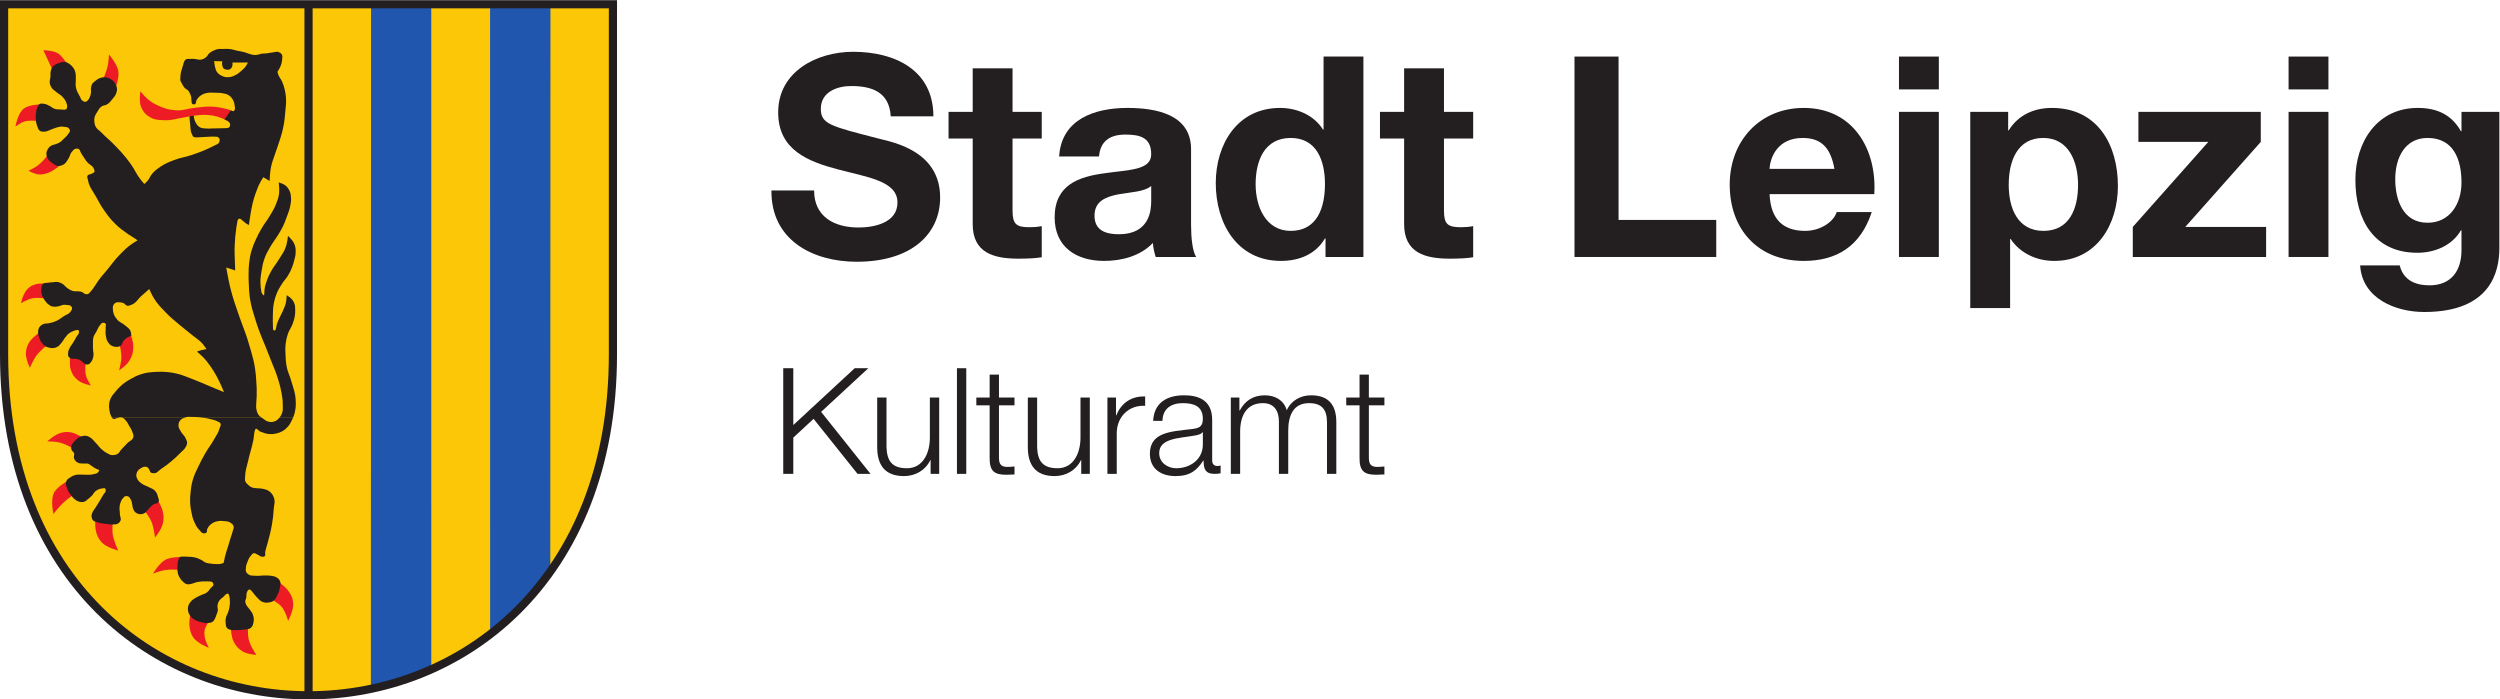 <?xml version="1.0" encoding="UTF-8" standalone="no"?>
<svg xmlns:dc="http://purl.org/dc/elements/1.1/" xmlns:cc="http://creativecommons.org/ns#" xmlns:rdf="http://www.w3.org/1999/02/22-rdf-syntax-ns#" xmlns:svg="http://www.w3.org/2000/svg" xmlns="http://www.w3.org/2000/svg" viewBox="0 0 765.76 214.227" height="214.227" width="765.76" xml:space="preserve" id="svg2" version="1.1">
  <defs id="defs6"></defs>
  <g transform="matrix(1.333,0,0,-1.333,0,214.227)" id="g10">
    <g transform="scale(0.1)" id="g12">
      <path id="path14" style="fill:#231f20;fill-opacity:1;fill-rule:nonzero;stroke:none" d="m 1799.77,760.988 h 23.11 V 630.426 l 141.1,130.562 h 31.28 L 1886.81,660.684 2000.36,518.219 h -29.91 l -100.99,126.484 -46.58,-43.183 v -83.301 h -23.11 v 242.769"></path>
      <path id="path16" style="fill:#231f20;fill-opacity:1;fill-rule:nonzero;stroke:none" d="m 2158.13,518.219 h -19.73 v 31.621 h -0.68 c -11.22,-23.461 -34.34,-36.711 -60.51,-36.711 -44.21,0 -61.55,25.84 -61.55,66.641 v 113.898 h 21.42 V 579.422 c 1.03,-31.621 12.92,-48.281 46.92,-48.281 36.72,0 52.7,34.687 52.7,70.379 v 92.148 h 21.43 V 518.219"></path>
      <path id="path18" style="fill:#231f20;fill-opacity:1;fill-rule:nonzero;stroke:none" d="m 2198.92,760.988 h 21.42 V 518.219 h -21.42 v 242.769"></path>
      <path id="path20" style="fill:#231f20;fill-opacity:1;fill-rule:nonzero;stroke:none" d="m 2295.48,693.668 h 35.7 v -18.023 h -35.7 V 557.32 c 0,-13.941 2.04,-22.09 17.33,-23.121 6.13,0 12.25,0.34 18.37,1.031 v -18.371 c -6.46,0 -12.59,-0.679 -19.04,-0.679 -28.57,0 -38.42,9.519 -38.09,39.449 v 120.016 h -30.59 v 18.023 h 30.59 v 52.699 h 21.43 v -52.699"></path>
      <path id="path22" style="fill:#231f20;fill-opacity:1;fill-rule:nonzero;stroke:none" d="m 2504.24,518.219 h -19.73 v 31.621 h -0.67 c -11.22,-23.461 -34.35,-36.711 -60.53,-36.711 -44.2,0 -61.53,25.84 -61.53,66.641 v 113.898 h 21.41 V 579.422 c 1.02,-31.621 12.92,-48.281 46.93,-48.281 36.72,0 52.69,34.687 52.69,70.379 v 92.148 h 21.43 V 518.219"></path>
      <path id="path24" style="fill:#231f20;fill-opacity:1;fill-rule:nonzero;stroke:none" d="m 2544.69,693.668 h 19.71 v -41.145 h 0.69 c 10.88,28.223 34.68,44.883 66.3,43.524 v -21.422 c -38.76,2.039 -65.28,-26.52 -65.28,-62.902 v -93.504 h -21.42 v 175.449"></path>
      <path id="path26" style="fill:#231f20;fill-opacity:1;fill-rule:nonzero;stroke:none" d="m 2763.98,614.102 h -0.67 c -2.72,-5.098 -12.25,-6.797 -18.03,-7.821 -36.37,-6.461 -81.6,-6.109 -81.6,-40.453 0,-21.418 19.04,-34.687 39.1,-34.687 32.65,0 61.55,20.75 61.2,55.089 z m -114.23,25.843 c 2.04,41.141 30.93,58.821 71.05,58.821 30.95,0 64.61,-9.524 64.61,-56.442 v -93.152 c 0,-8.172 4.07,-12.922 12.58,-12.922 2.37,0 5.1,0.672 6.8,1.352 V 519.59 c -4.76,-1.02 -8.16,-1.371 -13.94,-1.371 -21.77,0 -25.17,12.242 -25.17,30.601 h -0.67 c -14.96,-22.769 -30.26,-35.691 -63.93,-35.691 -32.29,0 -58.81,15.973 -58.81,51.332 0,49.305 47.94,51.004 94.18,56.441 17.67,2.043 27.53,4.422 27.53,23.801 0,28.902 -20.74,36.043 -45.89,36.043 -26.53,0 -46.24,-12.238 -46.93,-40.801 h -21.41"></path>
      <path id="path28" style="fill:#231f20;fill-opacity:1;fill-rule:nonzero;stroke:none" d="m 2828.24,693.668 h 19.72 V 664.09 h 1.02 c 11.23,21.078 29.58,34.676 57.47,34.676 23.11,0 43.85,-11.219 50.32,-34.34 10.53,23.121 32.63,34.34 55.76,34.34 38.42,0 58.13,-20.059 58.13,-61.543 V 518.219 h -21.41 v 117.988 c 0,28.895 -10.88,44.539 -41.49,44.539 -37.06,0 -47.59,-30.598 -47.59,-63.238 v -99.289 h -21.43 v 119.004 c 0.34,23.804 -9.51,43.523 -36.72,43.523 -37.06,0 -52.02,-27.879 -52.35,-64.601 v -97.926 h -21.43 v 175.449"></path>
      <path id="path30" style="fill:#231f20;fill-opacity:1;fill-rule:nonzero;stroke:none" d="m 3145.46,693.668 h 35.7 v -18.023 h -35.7 V 557.32 c 0,-13.941 2.04,-22.09 17.34,-23.121 6.13,0 12.24,0.34 18.36,1.031 v -18.371 c -6.46,0 -12.58,-0.679 -19.04,-0.679 -28.56,0 -38.42,9.519 -38.08,39.449 v 120.016 h -30.6 v 18.023 h 30.6 v 52.699 h 21.42 v -52.699"></path>
      <path id="path32" style="fill:#fbc707;fill-opacity:1;fill-rule:nonzero;stroke:none" d="M 15.52,1597.3 H 1414.53 V 792.793 c 0,-1044.531 -1399.011,-1044.531 -1399.011,0 V 1597.3"></path>
      <path id="path34" style="fill:#2056ae;fill-opacity:1;fill-rule:nonzero;stroke:none" d="m 990.957,1600.29 0.074,-1524.841 -1.047,-5.219 -136.425,-47.379 -1.293,5.938 0.316,1569.921 138.375,1.58"></path>
      <path id="path36" style="fill:#2056ae;fill-opacity:1;fill-rule:nonzero;stroke:none" d="m 1264.87,1599.13 -0.39,-1299.95 -0.59,-4.731 -136.79,-144.48 -0.83,5.609 -0.16,1441.972 138.76,1.58"></path>
      <path id="path38" style="fill:none;stroke:#231f20;stroke-width:18.794;stroke-linecap:butt;stroke-linejoin:miter;stroke-miterlimit:4;stroke-dasharray:none;stroke-opacity:1" d="M 9.398,1597.3 H 1408.41 V 792.793 c 0,-1044.531 -1399.012,-1044.531 -1399.012,0 z"></path>
      <path id="path40" style="fill:none;stroke:#231f20;stroke-width:18.794;stroke-linecap:butt;stroke-linejoin:miter;stroke-miterlimit:4;stroke-dasharray:none;stroke-opacity:1" d="M 708.949,1597.11 V 10.199"></path>
      <path id="path42" style="fill:#ed1c24;fill-opacity:1;fill-rule:nonzero;stroke:none" d="m 119.813,1448.08 c 0,0 7.906,8.28 14.429,11.06 6.766,2.88 18.684,2.67 18.684,2.67 0,0 -9.559,16.29 -19.321,22.47 -11.464,7.24 -33.972,7.35 -33.972,7.35 l 20.18,-43.55 v 0"></path>
      <path id="path44" style="fill:#ed1c24;fill-opacity:1;fill-rule:nonzero;stroke:none" d="m 250.453,1481.77 c 0,0 -0.863,-16.78 -3.195,-27.2 -2.449,-10.89 -9.266,-27.08 -9.266,-27.08 0,0 9.957,-2.35 15.235,-5.92 6.253,-4.23 12.625,-14.68 12.625,-14.68 0,0 7.949,21.14 6.367,34.87 -2.039,17.65 -21.766,40.01 -21.766,40.01 v 0"></path>
      <path id="path46" style="fill:#ed1c24;fill-opacity:1;fill-rule:nonzero;stroke:none" d="m 92.082,1367.05 c 0,0 -25.414,-0.29 -37.359,-9.39 -14.133,-10.76 -19.203,-41.29 -19.203,-41.29 0,0 11.73,8.78 20.48,11.52 10.293,3.23 27.598,1.6 27.598,1.6 0,0 0.695,13.51 2.824,21.81 1.625,6.32 5.66,15.75 5.66,15.75 v 0"></path>
      <path id="path48" style="fill:#ed1c24;fill-opacity:1;fill-rule:nonzero;stroke:none" d="m 109.313,1250.07 c 0,0 6.07,-9.72 11.71,-14.12 5.895,-4.59 17.36,-8.08 17.36,-8.08 0,0 -15.184,-13.5 -27.082,-17.68 -8.563,-3.01 -13.914,-4.64 -22.961,-3.84 -9.406,0.83 -22.727,8.32 -22.727,8.32 0,0 14.387,6.94 22.406,13.12 9.516,7.35 21.294,22.28 21.294,22.28 v 0"></path>
      <path id="path50" style="fill:#ed1c24;fill-opacity:1;fill-rule:nonzero;stroke:none" d="m 521.582,1330.16 c 0,0 -12.262,5.93 -20.574,8.39 -10.192,3.02 -16.278,3.88 -26.891,4.49 -13.086,0.75 -20.531,-0.75 -33.515,-2.57 -8.93,-1.23 -13.84,-2.7 -22.731,-4.16 -16.156,-2.64 -25.273,-6.36 -41.621,-5.4 -11.672,0.68 -19.125,0.22 -29.437,5.73 -10.961,5.86 -16.692,11.81 -22,23.04 -6.301,13.31 -2.247,37.69 -2.247,37.69 0,0 9.368,-11.71 16.649,-17.84 8.945,-7.52 14.871,-10.87 25.527,-15.69 14.778,-6.69 24.125,-9.3 40.324,-10.23 16.477,-0.97 25.504,4.13 41.926,5.75 16.899,1.67 26.52,3.73 43.453,2.57 13.078,-0.91 31.657,-5.02 39.086,-8.02 0.348,-0.14 0.242,-0.07 0.883,-0.24 2.035,-0.56 -8.832,-23.51 -8.832,-23.51 v 0"></path>
      <path id="path52" style="fill:#ed1c24;fill-opacity:1;fill-rule:nonzero;stroke:none" d="m 103.398,955.723 c 0,0 -12.421,0.586 -19.96,-1.426 -5.953,-1.59 -9.422,-2.774 -14.457,-6.297 -7.012,-4.883 -9.734,-9.492 -13.852,-16.984 -4.078,-7.411 -6.914,-20.547 -6.914,-20.547 0,0 14.137,8.437 24.215,10.801 11.492,2.695 30.281,0.449 30.281,0.449 0,0 -5.551,11.621 -4.816,19.367 0.59,6.062 5.503,14.637 5.503,14.637 v 0"></path>
      <path id="path54" style="fill:#ed1c24;fill-opacity:1;fill-rule:nonzero;stroke:none" d="m 90.391,842.891 c 0,0 1.707,-11.727 5.566,-17.957 3.316,-5.364 11.246,-11.582 11.246,-11.582 0,0 -15.539,-12.676 -23.137,-22.805 -7.606,-10.145 -15.41,-28.621 -15.41,-28.621 0,0 -10.184,20.742 -9.129,34.687 0.652,8.535 2.133,13.457 5.977,21.075 6.231,12.332 24.887,25.203 24.887,25.203 v 0"></path>
      <path id="path56" style="fill:#ed1c24;fill-opacity:1;fill-rule:nonzero;stroke:none" d="m 161.23,786.34 c 0,0 13.668,1.219 21.227,-2.246 6.629,-3.047 14.152,-12.227 14.152,-12.227 0,0 -1.804,-16.113 0.469,-25.976 2.371,-10.325 11.629,-24.543 11.629,-24.543 0,0 -19.969,4.054 -29.562,11.945 -9.204,7.617 -13.5,14.07 -16.977,25.477 -3.141,10.293 -0.938,27.57 -0.938,27.57 v 0"></path>
      <path id="path58" style="fill:#ed1c24;fill-opacity:1;fill-rule:nonzero;stroke:none" d="m 275.492,812.668 c 0,0 3.539,11.406 8.574,16.766 5,5.351 16.094,9.64 16.094,9.64 0,0 6.168,-16.621 6.156,-27.668 -0.011,-14.09 -2.367,-22.89 -10.066,-34.707 -6.559,-10.027 -22.645,-20.75 -22.645,-20.75 0,0 5.321,18.809 5.344,31.133 0.028,10.066 -3.457,25.586 -3.457,25.586 v 0"></path>
      <path id="path60" style="fill:#ed1c24;fill-opacity:1;fill-rule:nonzero;stroke:none" d="m 164.77,578.578 c 0,0 3.742,8.031 7.398,12.223 5.211,5.988 16.723,11.578 16.723,11.578 0,0 -15.332,9.633 -26.411,11.305 -8.378,1.257 -13.453,0.984 -21.703,-0.95 -14.328,-3.32 -32.066,-19.812 -32.066,-19.812 0,0 17.934,-0.031 28.922,-2.832 11.144,-2.809 27.137,-11.512 27.137,-11.512 v 0"></path>
      <path id="path62" style="fill:#ed1c24;fill-opacity:1;fill-rule:nonzero;stroke:none" d="m 152.871,500.449 c 0,0 1.863,-11.398 4.895,-18.019 2.672,-5.852 8.937,-13.828 8.937,-13.828 0,0 -13.699,-9.692 -21.523,-16.981 -9.676,-9.031 -22.328,-25.59 -22.328,-25.59 0,0 -7.672,32.539 1.574,49.481 7.066,12.957 28.445,24.937 28.445,24.937 v 0"></path>
      <path id="path64" style="fill:#ed1c24;fill-opacity:1;fill-rule:nonzero;stroke:none" d="m 218.809,410.398 c 0,0 12.246,-3.449 20.25,-4.82 7.636,-1.316 19.769,-2.187 19.769,-2.187 0,0 -1.012,-13.879 0,-22.661 1.817,-15.789 12.887,-38.679 12.887,-38.679 0,0 -27.922,6.847 -38.996,19.828 -7.336,8.59 -10.016,15.09 -12.574,26.101 -1.997,8.532 -1.336,22.418 -1.336,22.418 v 0"></path>
      <path id="path66" style="fill:#ed1c24;fill-opacity:1;fill-rule:nonzero;stroke:none" d="m 333.359,432.012 c 0,0 7.52,8.808 13.317,13.308 6.16,4.782 17.301,10.059 17.301,10.059 0,0 8.332,-14.41 10.378,-24.641 2.075,-10.468 2.11,-16.957 -0.316,-27.347 -3.199,-13.762 -17.934,-31.469 -17.934,-31.469 0,0 -2.554,24.656 -9.125,38.699 -4.171,8.969 -13.621,21.391 -13.621,21.391 v 0"></path>
      <path id="path68" style="fill:#ed1c24;fill-opacity:1;fill-rule:nonzero;stroke:none" d="m 409.785,297.859 c 0,0 0.785,7.75 1.68,12.641 1.195,6.559 4.14,16.602 4.14,16.602 0,0 -22.386,0.308 -34.648,-5.801 -15.176,-7.571 -29.254,-32.18 -29.254,-32.18 0,0 16.758,6.438 27.992,8.18 11.598,1.781 30.09,0.558 30.09,0.558 v 0"></path>
      <path id="path70" style="fill:#ed1c24;fill-opacity:1;fill-rule:nonzero;stroke:none" d="m 437.262,196.262 c 0,0 9.426,-9.203 16.82,-12.903 8.887,-4.449 24.789,-6 24.789,-6 0,0 -7.504,-11.05 -8.808,-19.179 -0.875,-5.45 -0.43,-8.68 0.324,-14.16 1.422,-10.481 9.426,-25.461 9.426,-25.461 0,0 -27.563,10.382 -36.586,25.152 -5.293,8.668 -6.586,14.758 -7.872,24.848 -1.335,10.742 1.907,27.703 1.907,27.703 v 0"></path>
      <path id="path72" style="fill:#ed1c24;fill-opacity:1;fill-rule:nonzero;stroke:none" d="m 530.449,162.051 c 0,0 12.676,-2.051 20.762,-1.36 7.363,0.629 18.492,4.161 18.492,4.161 0,0 -0.601,-16.383 1.637,-26.493 3.387,-15.328 17.707,-36.16 17.707,-36.16 0,0 -20.473,1.371 -31.238,7.86 -10.18,6.14 -15.231,11.8 -20.758,22.32 -5.504,10.5 -6.602,29.672 -6.602,29.672 v 0"></path>
      <path id="path74" style="fill:#ed1c24;fill-opacity:1;fill-rule:nonzero;stroke:none" d="m 629.313,226.531 c 0,0 6.773,13.75 9.476,23.117 2.031,7.024 3.727,18.411 3.727,18.411 0,0 11.683,-8.149 17.297,-15.098 8.347,-10.352 12.339,-17.941 13.843,-31.141 1.891,-16.621 -11.644,-41.308 -11.644,-41.308 0,0 -6.211,23.758 -16.664,34.367 -5.41,5.519 -16.035,11.652 -16.035,11.652 v 0"></path>
      <path id="path76" style="fill:#231f20;fill-opacity:1;fill-rule:nonzero;stroke:none" d="m 256.641,648.449 c 0.922,-1.933 2.047,-3.476 4.394,-4.054 2.828,-0.692 4.434,1.054 7.285,1.66 4.106,0.871 6.453,2.726 10.594,1.992 5.449,-0.957 7.645,-4.453 11.274,-8.613 3.003,-3.465 3.828,-6.063 6.113,-10.028 3.195,-5.547 5.613,-8.429 7.722,-14.472 1.438,-4.141 2.981,-6.582 2.563,-10.946 -0.762,-8.316 -8.758,-9.668 -14.469,-15.75 -5.09,-5.437 -8.094,-8.386 -13.176,-13.828 -4.054,-4.332 -4.886,-8.75 -10.296,-11.191 -2.43,-1.09 -3.993,-1.289 -6.629,-1.649 -1.661,-0.25 -2.621,-0.41 -4.305,-0.351 -4.414,0.203 -6.641,2.031 -10.602,3.992 -5.168,2.559 -7.793,4.629 -12.254,8.289 -7.105,5.77 -9.433,10.789 -15.949,17.219 -4.879,4.82 -6.871,8.691 -12.922,11.941 -2.816,1.488 -4.468,2.449 -7.617,2.969 -3.191,0.543 -5.109,0.301 -8.293,-0.328 -2.679,-0.531 -4.168,-1.11 -6.644,-2.262 -4.524,-2.141 -6.621,-4.238 -10.25,-7.687 -2.516,-2.383 -4.063,-3.692 -5.961,-6.622 -1.922,-2.96 -3.266,-4.761 -3.641,-8.269 -0.34,-3.141 0,-5.109 1.324,-7.973 1.274,-2.738 3.657,-3.218 4.969,-5.957 2.184,-4.562 -1.543,-8.269 0.328,-12.953 1.864,-4.668 4.203,-7.187 8.614,-9.617 4.582,-2.5 8.062,-1.383 13.257,-1.981 4.641,-0.519 7.715,1.04 11.922,-0.992 1.852,-0.886 2.617,-1.847 4.321,-2.988 5.296,-3.57 8.109,-6 13.949,-8.609 2.269,-1.032 5.961,-2.321 5.961,-2.321 0,0 -1.075,-3.05 -2.317,-4.648 -2.972,-3.793 -6.66,-3.703 -11.301,-4.961 -5.578,-1.512 -9,-1.141 -14.769,-1.262 -4.52,-0.097 -7.066,0.371 -11.59,0.332 -6.023,-0.062 -9.613,0.641 -15.433,-0.972 -4.817,-1.329 -7.485,-2.579 -11.583,-5.457 -4.007,-2.832 -7.285,-4.243 -8.921,-8.872 -0.356,-1 -0.477,-1.609 -0.661,-2.66 -1.019,-5.679 0.848,-9.121 2.832,-14.519 2.356,-6.449 4.872,-9.653 9.004,-15.121 2.539,-3.352 3.852,-5.41 7.051,-8.129 3.445,-2.93 5.625,-4.621 9.934,-5.973 5.058,-1.578 8.609,-2.117 13.59,-0.328 3.738,1.359 5.164,3.5 8.277,5.98 3.809,3.02 5.988,4.731 9.281,8.27 3.012,3.238 3.653,6.02 6.961,8.949 2.024,1.789 3.277,2.711 5.664,3.981 3.707,1.929 6.125,2.621 10.278,2.968 2.835,0.25 5.414,1.821 7.289,-0.32 1.312,-1.488 1.074,-3 1,-4.969 -0.18,-4.031 -3.293,-5.371 -5.36,-8.82 -3.57,-5.988 -5.41,-9.469 -9.008,-15.437 -3.906,-6.473 -6.332,-9.973 -10.273,-16.403 -2.543,-4.129 -4.949,-6 -6.434,-10.609 -1.089,-3.371 -1.832,-5.5 -1.289,-9 0.496,-3.262 1.219,-5.309 3.5,-7.699 2.469,-2.602 4.946,-2.7 8.317,-3.961 5.453,-2.078 8.828,-2.328 14.578,-3.328 5.465,-0.942 8.586,-1.352 14.113,-1.743 3.758,-0.257 5.895,-0.609 9.652,-0.32 4.106,0.32 6.856,-0.109 10.364,2.063 3.031,1.878 4.629,3.636 5.965,6.968 1.933,4.821 -1.055,8.051 -1.329,13.239 -0.566,10.871 -2.593,17.73 1.329,27.871 1.644,4.269 2.515,6.941 5.625,10.281 2.019,2.16 3.093,4 5.972,4.629 1.883,0.422 3.114,0.25 4.953,-0.328 4.028,-1.242 5.254,-4.274 7.301,-7.942 2.008,-3.601 1.957,-6.148 2.914,-10.148 0.926,-3.852 0.477,-6.293 1.93,-9.973 1.539,-3.879 2.57,-6.359 5.797,-9 3.043,-2.488 5.414,-3.39 9.32,-3.859 4.41,-0.539 7.246,0.07 11.188,2.121 4.129,2.16 5.086,5.211 8.418,8.488 4.648,4.563 6.816,7.723 12.164,11.43 4.316,2.992 9.812,1.48 11.933,6.293 1.719,3.937 -0.265,6.777 -1.328,10.93 -1.473,5.66 -2.531,9.128 -6.308,13.589 -4.493,5.309 -9.153,5.911 -15.231,9.289 -6.086,3.36 -10.406,3.739 -15.941,7.942 -4.078,3.09 -6.797,4.797 -9.289,9.289 -2.329,4.199 -3.625,7.18 -3,11.961 0.418,3.148 1.25,4.918 3,7.578 2.425,3.68 4.785,5.129 8.628,7.289 1.961,1.102 3.083,1.883 5.293,2.32 3.477,0.692 6.082,0.7 8.981,-1.328 2.211,-1.543 2.578,-3.34 3.984,-5.633 1.293,-2.128 1.078,-4.027 2.985,-5.617 1.961,-1.679 3.738,-1.703 6.293,-1.992 8.097,-0.98 11.339,5.871 18.222,10.262 9.098,5.808 13.879,9.679 22.196,16.558 8.664,7.192 13.359,11.52 21.207,19.59 5.101,5.262 9.14,7.461 12.589,13.93 1.45,2.691 2.512,4.25 2.981,7.269 0.797,5.141 -1.254,8.161 -3.309,12.93 -2.812,6.559 -7.218,8.637 -10.601,14.918 -2.711,5.027 -5.488,7.801 -5.649,13.504 -0.14,4.688 0.524,7.746 3.211,11.594 3.078,4.383 6.555,5.527 11.575,7.39 0.785,0.286 1.523,0.52 2.23,0.715 H 256.641 v 0"></path>
      <path id="path78" style="fill:#231f20;fill-opacity:1;fill-rule:nonzero;stroke:none" d="m 456.695,648.449 c 1.293,-0.097 2.676,-0.246 4.203,-0.402 8.868,-0.957 13.891,-1.738 22.536,-3.984 6.515,-1.68 10.511,-2.118 16.433,-5.34 2.629,-1.418 4.813,-1.653 6.438,-4.18 2.64,-4.094 -0.746,-7.629 -2.004,-12.336 -2.485,-9.324 -6.34,-13.73 -10.938,-22.219 -7.625,-14.09 -13.937,-20.847 -21.863,-34.777 -6.504,-11.422 -10.039,-17.949 -15.605,-29.859 -5.575,-11.911 -9.332,-18.481 -12.926,-31.153 -3.184,-11.219 -4.02,-17.859 -5.164,-29.488 -0.836,-8.492 -1.34,-13.34 -0.965,-21.871 0.34,-7.809 1.004,-12.219 2.48,-19.91 1.953,-10.16 2.922,-16.129 7.289,-25.5 3.286,-7.059 5.106,-11.371 10.493,-16.969 3.984,-4.133 6.003,-8.973 11.75,-8.883 1.851,0.012 3.046,0.031 4.632,0.992 3.219,1.942 1.258,5.809 2.911,9.192 2.39,4.91 4.425,7.578 8.695,11.008 4.949,4.011 8.68,5.332 14.906,6.64 5.477,1.16 8.777,0.918 14.352,0.352 6.164,-0.641 10.324,-0.321 15.425,-3.864 3.219,-2.218 5.418,-3.726 6.758,-7.398 1.696,-4.648 -0.828,-7.719 -1.929,-12.531 -1.286,-5.66 -2.789,-8.641 -4.504,-14.16 -2.477,-7.989 -3.606,-12.579 -6.114,-20.59 -1.582,-5.02 -2.699,-7.809 -4.179,-12.86 -2.637,-9 -3.86,-13.828 -5.567,-23.429 -0.429,-2.45 -3.14,-2.071 -5.371,-2.93 -4.808,-1.84 -8.027,-1.012 -13.179,-0.961 -4.532,0.031 -7.098,0.332 -11.579,0.961 -4.445,0.641 -7.097,0.66 -11.289,2.281 -4.207,1.641 -5.906,3.938 -9.933,5.981 -6.285,3.207 -10.035,4.898 -16.934,6.308 -5.098,1.039 -8.101,0.891 -13.293,1.18 -4.637,0.25 -7.273,0.672 -11.902,0.32 -2.766,-0.199 -4.735,0.539 -7.074,-0.968 -2.704,-1.731 -2.743,-4.262 -3.899,-7.262 -2.285,-5.942 -1.609,-9.852 -1.898,-16.199 -0.121,-3.219 -0.364,-5.051 -0.043,-8.25 0.656,-6.539 1.937,-10.379 5.301,-16.02 2.476,-4.152 4.304,-6.332 7.953,-9.5 2.382,-2.07 3.675,-3.512 6.629,-4.633 4.586,-1.75 7.781,-0.668 12.586,0.332 3.48,0.719 5.191,2.051 8.625,2.981 5.316,1.461 8.457,1.828 13.949,2.32 4.117,0.359 6.465,0.348 10.597,0.328 3.368,-0.019 5.293,0.199 8.618,-0.328 2.23,-0.34 3.855,0.07 5.636,-1.332 1.731,-1.348 2.336,-2.789 2.649,-4.961 0.625,-4.406 -3.86,-5.797 -6.625,-9.289 -3.25,-4.078 -4.707,-6.891 -8.949,-9.937 -3.805,-2.723 -6.684,-3 -10.934,-4.961 -4.684,-2.172 -7.512,-3.02 -11.965,-5.629 -5.891,-3.461 -9.652,-5.293 -13.918,-10.614 -2.355,-2.937 -3.734,-4.726 -4.965,-8.277 -1.078,-3.09 -1.355,-5.019 -1.328,-8.269 0.027,-3.852 0.543,-6.114 1.988,-9.661 1.442,-3.562 2.758,-5.402 5.301,-8.281 3.867,-4.39 6.965,-6.14 12.27,-8.601 3.215,-1.547 5.191,-2.059 8.636,-2.989 6.997,-1.929 11.223,-3.492 18.407,-2.558 4.062,0.527 6.758,0.508 10.093,2.879 2.93,2.078 3.868,4.16 5.629,7.289 1.766,3.14 2.086,5.23 3.317,8.609 1.23,3.359 2.285,5.16 2.988,8.66 1.098,5.571 -1.57,9.02 -0.336,14.563 0.711,3.25 1.356,5.066 2.984,7.957 2.993,5.34 6.766,6.781 11.258,10.953 2.559,2.359 3.356,4.789 6.625,5.949 1.246,0.438 2.082,1.129 3.321,0.66 1.629,-0.59 1.339,-2.359 1.976,-3.98 1.723,-4.242 1.66,-7.012 1.992,-11.59 0.469,-6.32 0.161,-10 -0.984,-16.231 -0.863,-4.742 -1.746,-7.359 -3.32,-11.929 -1.543,-4.5 -3.575,-6.66 -4.633,-11.301 -1.094,-4.801 -1.242,-7.711 -0.66,-12.59 0.539,-4.68 0.105,-8.148 3.304,-11.601 2.696,-2.899 5.364,-3.321 9.2,-4.25 3.929,-0.95 6.312,-0.379 10.351,-0.387 8.024,-0.031 12.633,-0.09 20.524,1.359 5.804,1.051 10.152,0.09 14.605,3.93 4.191,3.66 4.887,7.488 6.004,12.918 1.309,6.5 0.754,10.641 -1.328,16.91 -2.02,6.082 -5.024,8.691 -8.66,13.949 -2.465,3.582 -4.746,5.032 -6.625,8.961 -1.227,2.571 -2.059,4.102 -2.313,6.949 -0.375,3.973 1.582,6.024 2.313,9.934 0.89,4.746 -0.418,7.906 1.652,12.27 1.156,2.418 1.52,4.539 3.984,5.628 4.008,1.758 6.52,-2.89 9.336,-6.242 3.536,-4.179 5.641,-7.488 9.911,-11.656 4.613,-4.473 6.882,-8.031 12.933,-10.262 5.348,-1.949 8.945,-1.91 14.57,-1 3.477,0.559 5.547,0.95 8.625,2.649 6.18,3.453 7.457,8.359 10.719,14.652 3.711,7.109 4.559,11.008 6.172,19.609 0.969,5.141 1.379,7.532 -0.332,11.801 -1.867,4.668 -4.574,6.778 -8.945,9.27 -3.621,2.07 -6.188,2.168 -10.278,2.988 -7.484,1.512 -19.57,0.883 -19.57,0.883 0,0 -11.734,-1.262 -19.195,-0.551 -5.512,0.539 -9.313,-0.371 -13.946,2.649 -2.836,1.839 -4.613,3.199 -5.968,6.3 -1.289,2.981 -0.778,5.032 -0.66,8.301 0.199,5.84 1.523,9.109 3.648,14.57 2.309,5.938 3.695,9.528 7.953,14.278 2.207,2.472 3.102,4.91 6.328,5.633 3.461,0.769 5.317,-1.641 8.61,-2.993 4.128,-1.66 5.836,-4.597 10.281,-4.949 2.324,-0.199 3.972,-0.59 5.953,0.649 3.445,2.152 0.875,6.281 1.668,10.281 1.535,7.738 3.309,11.89 5.301,19.551 4.402,16.937 7.386,26.437 10.265,43.718 2.227,13.352 3.203,20.961 3.981,34.469 0.601,10.594 4.195,17.332 0.328,27.192 -2.074,5.308 -3.785,8.39 -7.949,12.281 -5.59,5.187 -10.465,6.199 -17.899,7.937 -5.679,1.34 -9.129,0.461 -14.906,1.321 -4.043,0.613 -6.531,0.371 -10.273,2 -3.497,1.511 -5.215,3.019 -7.989,5.632 -3.082,2.918 -5.195,4.618 -6.621,8.61 -1.445,4.027 -0.429,6.668 -0.34,10.937 0.301,13.692 3.735,21.09 6.629,34.453 4.164,19.297 8.461,29.739 12.297,49.079 1.856,9.339 1.176,17.351 4.164,24.05 2.582,5.77 7.281,-3.156 12.071,-4.824 7.957,-2.785 12.46,-5.156 20.875,-5.644 5.953,-0.344 9.417,0.007 15.242,1.328 5.504,1.25 8.633,2.265 13.582,4.98 5.492,3.008 8.34,5.352 12.593,9.942 5.098,5.476 6.989,9.492 10.266,16.238 1.149,2.336 2.09,4.387 2.891,6.359 h -30.981 c -0.023,-0.019 -0.054,-0.039 -0.07,-0.078 -3.52,-4.465 -5.973,-7.187 -11.266,-9.269 -5.64,-2.235 -9.699,-2.235 -15.57,-0.664 -5.375,1.437 -7.66,4.16 -12.254,7.285 -1.629,1.105 -2.965,1.855 -4.23,2.734 l -142.821,-0.008 v 0"></path>
      <path id="path80" style="fill:#231f20;fill-opacity:1;fill-rule:nonzero;stroke:none" d="m 673.887,648.449 c 1.773,4.324 2.89,8.231 4.078,13.848 2.176,10.398 1.973,16.601 1.316,27.195 -1,16.633 -5.394,25.481 -9.812,41.535 -3.926,14.219 -8.781,21.582 -11.266,36.121 -1.547,9.016 -1.66,14.239 -2.043,23.379 -0.437,10.645 -1.023,16.75 0.32,27.317 1.11,8.64 2.157,13.523 4.915,21.785 3.257,9.766 7.875,14.152 11.265,23.848 2.508,7.199 3.949,11.347 4.969,18.906 0.668,4.992 0.855,7.871 0.664,12.922 -0.242,6.133 0.059,9.902 -2.32,15.554 -1.879,4.485 -3.618,6.809 -6.965,10.313 -3.434,3.613 -10.274,7.617 -10.274,7.617 0,0 -0.226,-9.16 -1.316,-14.902 -1.563,-8.203 -3.707,-12.559 -6.953,-20.242 -2.633,-6.231 -4.836,-9.426 -7.629,-15.579 -2.773,-6.113 -4.633,-9.48 -6.629,-15.898 -1.523,-4.949 -0.949,-7.324 -2.977,-12.93 -0.496,-1.367 -2,-1.679 -3.433,-1.472 -2.336,0.32 -2.453,2.547 -2.531,5.449 -0.371,13.848 -0.711,17.39 -0.325,28.504 0.379,11.261 0.114,17.765 2.313,28.82 1.758,8.867 3.195,13.856 6.625,22.234 3.789,9.258 6.875,14.102 12.258,22.54 4.832,7.55 8.972,10.859 13.586,18.546 4.586,7.629 6.84,12.2 9.937,20.539 2.028,5.446 2.891,8.622 4.313,14.252 1.644,6.51 3.054,10.19 3.308,16.9 0.348,8.78 0.188,14.33 -3.64,22.24 -1.387,2.87 -2.438,4.37 -4.309,6.95 -3.219,4.44 -9.609,10.28 -9.609,10.28 0,0 -1.528,-14.43 -4.305,-23.2 -4.273,-13.46 -9.945,-19.75 -17.227,-31.84 -6.312,-10.472 -11.445,-15.414 -17.242,-26.179 -4.621,-8.613 -7.144,-13.602 -10.261,-22.863 -2.555,-7.567 -4.192,-11.922 -4.977,-19.872 -0.273,-2.832 -0.074,-4.464 -0.324,-7.296 -0.184,-2.071 -0.664,-3.985 -0.664,-5.301 0,-1.34 -5.399,3.652 -5.965,7.285 -1.524,9.773 -2.188,13.301 -2.32,21.883 -0.176,10.875 0.949,17.023 2.734,27.765 1.738,10.493 2.719,16.508 6.215,26.558 3.968,11.43 7.586,17.38 13.586,27.87 5.824,10.21 10.379,15.19 16.566,25.19 3.715,6.01 5.945,9.34 9.277,15.57 6.407,12 9.067,19.3 13.594,32.14 2.906,8.29 5.004,12.9 6.617,21.53 1.332,7.17 2.219,11.34 1.661,18.6 -0.551,7.03 -0.977,11.34 -4.313,17.56 -2.523,4.69 -4.48,7.24 -8.613,10.6 -5.074,4.12 -15.242,6.96 -15.242,6.96 0,0 2.035,-16.06 0.656,-26.18 -1.25,-9.21 -3.278,-14.22 -6.621,-22.89 -4.575,-11.87 -8.754,-17.89 -15.242,-28.84 -6.231,-10.51 -11.028,-15.64 -17.235,-26.17 -6.062,-10.31 -9.336,-16.25 -14.242,-27.17 -4.25,-9.48 -6.664,-14.88 -9.609,-24.84 -3.176,-10.76 -4.321,-17.07 -5.672,-28.21 -1.16,-9.637 -1.16,-15.145 -1.328,-24.844 -0.141,-8.402 0,-13.152 0.339,-21.539 0.606,-15.305 0.817,-24.004 3.313,-39.102 2.918,-17.675 6.484,-27.277 11.641,-44.433 10.527,-35.11 20.515,-53.547 33.453,-87.832 7.8,-20.684 13.742,-31.828 19.875,-53.028 3.164,-10.898 5.054,-17.07 6.992,-28.254 1.808,-10.437 2.961,-16.414 2.887,-27.011 -0.043,-8.086 1.125,-13.145 -1.918,-20.653 -1.446,-3.554 -2.543,-5.519 -4.903,-8.527 l 30.981,-0.008 v 0"></path>
      <path id="path82" style="fill:#231f20;fill-opacity:1;fill-rule:nonzero;stroke:none" d="m 492.117,1466.65 18.574,-0.4 c 0,0 -0.339,-1.96 -0.402,-3.23 -0.144,-2.84 0.02,-4.53 0.809,-7.27 0.722,-2.5 0.918,-4.27 2.828,-6.06 1.742,-1.64 3.301,-1.96 5.648,-2.41 3.903,-0.78 6.91,-0.8 10.098,1.61 1.887,1.42 2.641,2.7 3.629,4.84 1.578,3.45 0.808,9.69 0.808,9.69 h 35.539 c 0,0 -2.64,-5.37 -4.859,-8.48 -3.281,-4.63 -5.824,-6.74 -10.082,-10.49 -4.812,-4.25 -7.598,-6.78 -13.328,-9.69 -5.328,-2.71 -8.586,-4.3 -14.543,-4.85 -7.68,-0.71 -12.66,0.21 -19.371,4.04 -3.117,1.78 -4.875,2.98 -7.27,5.65 -4.332,4.84 -4.886,9.05 -6.461,15.34 -1.117,4.47 -1.617,11.71 -1.617,11.71 z M 427.168,648.449 c 5.434,1.453 9.566,0.516 15.785,0.574 5.477,0.051 9.094,-0.125 13.742,-0.554 l 142.821,-0.02 c -1.125,0.781 -2.211,1.641 -3.403,2.91 -4.312,4.618 -5.433,8.536 -6.843,14.707 -1.379,5.985 -0.454,9.618 -0.325,15.762 0.11,5.84 0.688,9.129 0.883,14.961 0.453,13.816 -0.062,21.649 -1.004,35.449 -0.777,11.543 -1.187,18.075 -2.972,29.5 -2.532,16.145 -5.321,25.012 -9.653,40.782 -2.746,10.011 -4.457,15.625 -7.613,25.507 -6.145,19.231 -11.043,29.602 -17.57,48.711 -9.328,27.317 -15.403,42.559 -22.192,70.625 -4.222,17.403 -8.945,45.059 -8.945,45.059 0,0 5.824,-1.957 9.59,-3.16 4.258,-1.379 10.953,-3.469 10.953,-3.469 0,0 -0.473,11.113 -0.664,18.217 -0.461,16.42 -1.121,25.71 -0.332,42.12 0.613,12.7 1.304,19.86 2.984,32.48 0.836,6.31 1.035,8.44 2.477,16.13 0.386,2 0.457,8.64 4.472,9.71 3.606,0.95 5.293,-2.5 8.395,-4.57 3.285,-2.17 4.57,-4.18 7.844,-6.37 2.351,-1.58 6.297,-3.65 6.297,-3.65 0,0 2.289,16.95 4.195,27.72 1.465,8.31 2.203,13.02 4.164,21.22 2.301,9.52 3.789,14.88 7.082,24.11 4.285,11.98 6.828,18.83 13.25,29.82 1.672,2.85 4.48,7.17 4.48,7.17 l 14.579,-8.61 c 0,0 0.468,17.1 2.324,27.84 2.469,14.34 6.062,21.94 10.594,35.78 2.355,7.16 3.945,11.1 6.304,18.26 5.188,15.85 8.559,24.74 11.926,41.09 2.984,14.55 3.738,22.96 4.969,37.77 0.984,11.99 2.273,18.82 1.328,30.81 -0.547,6.92 -1.082,10.84 -2.652,17.61 -1.778,7.68 -3.165,11.97 -6.301,19.21 -2.918,6.74 -6.59,9.61 -8.949,16.57 -0.77,2.28 -1.649,5.96 -1.649,5.96 0,0 5.188,7.75 7.285,13.25 1.953,5.09 2.918,8.15 3.313,13.59 0.394,5.43 2.008,9.6 -1.321,13.92 -1.996,2.57 -3.871,3.6 -6.968,4.64 -4.289,1.42 -7.078,-0.23 -11.586,-0.67 -6.77,-0.65 -10.457,-1.99 -17.231,-2.65 -4.117,-0.4 -6.523,0.07 -10.605,-0.66 -3.297,-0.6 -4.977,-1.78 -8.281,-2.32 -3.829,-0.63 -6.09,-0.81 -9.942,-0.34 -2.375,0.3 -3.68,0.75 -6.004,1.33 -5.933,1.5 -8.98,3.38 -14.91,4.97 -6.234,1.68 -9.918,1.97 -16.234,3.31 -6.989,1.49 -10.778,3.25 -17.887,3.98 -6.305,0.65 -9.91,0.12 -16.246,0 -4.125,-0.07 -6.543,0.51 -10.59,-0.33 -2.812,-0.58 -4.316,-1.25 -6.969,-2.32 -3.48,-1.4 -5.48,-2.22 -8.601,-4.3 -1.918,-1.29 -3.008,-2.05 -4.649,-3.65 -2.304,-2.26 -2.675,-4.35 -4.972,-6.63 -2.489,-2.48 -4.086,-3.84 -7.286,-5.3 -4.078,-1.86 -6.855,-2.44 -11.3,-1.99 -1.844,0.18 -2.817,0.68 -4.641,1 -6.621,1.16 -10.531,1.22 -17.23,0.66 -2.868,-0.24 -4.805,0.45 -7.289,-1 -2.301,-1.33 -3.059,-2.95 -4.305,-5.3 -1.274,-2.38 -1.203,-4.04 -1.992,-6.62 -1.262,-4.15 -2.11,-6.44 -3.305,-10.6 -0.973,-3.35 -1.68,-5.2 -2.324,-8.62 -0.789,-4.21 -0.856,-6.65 -1,-10.93 -0.078,-2.46 -0.52,-3.9 0,-6.3 0.613,-2.82 1.961,-4.08 3.324,-6.63 2.035,-3.83 2.859,-6.25 5.625,-9.61 3.219,-3.89 6.977,-4.19 9.937,-8.28 1.391,-1.92 1.958,-3.16 2.985,-5.31 1.441,-2.99 2.258,-4.73 2.98,-7.98 0.762,-3.41 -0.074,-5.52 0.664,-8.94 0.664,-3.08 -0.121,-6.13 2.661,-7.63 1.703,-0.92 3.117,-0.93 4.957,-0.33 3.746,1.22 1.949,5.9 3.976,9.28 2.977,4.95 5.254,7.62 9.981,10.93 5.531,3.88 9.57,4.89 16.234,6 4.973,0.84 7.887,0.35 12.93,0.33 4.648,0 7.281,0.02 11.918,-0.33 4.199,-0.31 6.617,-0.4 10.722,-1.29 4.133,-0.88 6.61,-1.21 10.297,-3.21 5.227,-2.83 7.809,-5.55 10.942,-10.6 3.148,-5.08 3.972,-8.67 4.644,-14.62 0.418,-3.78 1.582,-6.36 -0.16,-9.74 -0.418,-0.83 -0.625,-1.38 -1.316,-1.99 -2.172,-1.94 -7.356,1.25 -7.356,1.25 0,0 -4.777,-7.05 -7.891,-11.52 -2.539,-3.67 -6.578,-9.38 -6.578,-9.38 0,0 12.567,-4.53 12.879,-11.16 0.094,-2.11 0,-3.46 -1.004,-5.3 -2.3,-4.29 -7.066,-3.36 -11.922,-3.65 -13.132,-0.79 -15.078,-0.28 -24.71,-0.47 -6.524,-0.13 -10.231,-0.92 -16.723,-0.32 -6.16,0.57 -10.266,-0.09 -15.563,3.11 -4.461,2.71 -6.343,5.43 -8.968,9.94 -2.063,3.53 -2.864,5.8 -3.762,9.78 -0.602,2.61 -0.883,6.79 -0.883,6.79 l -9.941,-1.66 c 0,0 0.672,-11.56 1.66,-18.89 1.183,-8.86 0.058,-14.65 4.305,-22.53 1.332,-2.46 1.308,-5.16 3.976,-5.96 6.027,-1.81 7.469,-0.67 12.254,-0.67 4.676,0.01 7.301,0.42 11.973,0.67 5.297,0.28 8.277,0.54 13.57,0.66 4.148,0.09 6.504,0.41 10.613,0 3,-0.3 5.168,0.42 7.614,-1.33 1.277,-0.9 1.933,-1.6 2.656,-2.97 1.375,-2.64 0.91,-4.8 0,-7.62 -1.735,-5.37 -6.586,-6.04 -11.598,-8.62 -19.836,-10.22 -31.594,-14.65 -52.637,-21.8 -15.183,-5.15 -24.578,-5.54 -39.504,-11.37 -12.707,-4.97 -20.203,-7.58 -31.484,-15.25 -7.808,-5.31 -12.301,-8.48 -18.555,-15.57 -5.546,-6.29 -6.281,-11.72 -11.964,-17.88 -2.414,-2.63 -6.625,-6.31 -6.625,-6.31 0,0 -4.969,5.68 -7.954,9.46 -10.777,13.55 -13.668,23.45 -23.867,37.44 -14.133,19.4 -23.57,29.32 -40.422,46.42 -9.488,9.64 -15.886,14.02 -25.175,23.86 -6.485,6.85 -12.993,9.25 -15.914,18.22 -0.79,2.45 -1.047,3.9 -1.356,6.45 -0.535,4.76 -0.574,7.64 0.664,12.26 1.215,4.47 2.914,6.66 5.344,10.61 3.664,5.94 5.344,10.21 11.262,13.91 3.961,2.47 7.211,1.69 11.269,3.98 5.848,3.29 8.192,6.71 12.434,11.92 4.695,5.77 8.105,9.07 9.941,16.28 0.863,3.4 1.36,5.45 0.996,8.94 -0.34,3.1 -1.047,4.79 -2.32,7.62 -2.731,6.02 -5.43,9.29 -10.941,12.93 -5.422,3.58 -9.403,4.96 -15.907,4.97 -4.468,0 -7.082,-0.62 -11.215,-2.34 -4.105,-1.71 -6.062,-3.48 -9.535,-6.27 -2.914,-2.36 -5,-3.44 -6.957,-6.63 -1.707,-2.79 -1.988,-4.75 -2.64,-7.95 -1.008,-4.82 0.433,-7.74 -0.344,-12.6 -0.676,-4.26 -1.078,-6.76 -2.981,-10.64 -1.511,-3.08 -2.347,-5.06 -4.968,-7.28 -1.5,-1.28 -2.368,-2.26 -4.305,-2.65 -2.805,-0.58 -4.57,0.74 -6.961,2.32 -3.832,2.51 -4.051,5.93 -6.293,9.93 -4.285,7.64 -7.172,12.01 -8.945,20.58 -1.625,7.85 0.043,12.54 -0.324,20.55 -0.278,5.56 0.484,8.88 -1.008,14.24 -1.504,5.46 -3.004,8.57 -6.625,12.93 -2.336,2.81 -3.938,4.22 -6.961,6.3 -3.422,2.34 -5.516,3.86 -9.606,4.63 -5.402,1.02 -8.664,-0.68 -13.914,-2.32 -4.035,-1.26 -6.469,-1.9 -9.941,-4.31 -3.153,-2.18 -5.004,-3.66 -6.957,-6.95 -1.664,-2.82 -1.949,-4.77 -2.653,-7.96 -1.14,-5.18 -0.121,-8.3 -0.668,-13.58 -0.445,-4.42 -1.976,-6.83 -1.644,-11.27 0.375,-5.17 1.516,-8.21 4.309,-12.59 2.941,-4.62 6.128,-6 10.257,-9.6 5.836,-5.09 10.547,-6.43 15.578,-12.3 3.782,-4.41 6.098,-7.09 7.954,-12.59 1.425,-4.21 2.949,-7.02 1.66,-11.27 -0.512,-1.66 -0.36,-3.4 -1.992,-3.97 -4.887,-1.75 -8.293,-0.56 -13.586,-0.34 -4.934,0.22 -7.868,-0.13 -12.586,1.33 -5.258,1.62 -7.282,4.64 -12.258,6.96 -4.637,2.15 -7.192,4.01 -12.258,4.63 -4.004,0.5 -6.898,1.47 -10.316,-0.66 -2.922,-1.82 -3.438,-4.2 -4.961,-7.29 -2.367,-4.78 -2.57,-7.97 -3.316,-13.25 -0.961,-6.66 -1.109,-10.58 -0.242,-17.25 0.625,-4.85 1.066,-7.67 2.895,-12.22 2.031,-5.07 2.48,-9.36 7.285,-11.94 3.34,-1.81 5.848,-1.48 9.648,-1.33 5.672,0.21 8.539,2.46 13.91,4.31 5.223,1.78 7.93,3.52 13.25,4.96 4.954,1.35 7.809,2.39 12.926,2.33 2.473,-0.04 3.867,-0.23 6.301,-0.67 3.301,-0.59 5.672,-0.2 8.281,-2.32 2.031,-1.65 3.196,-3.05 3.641,-5.63 0.66,-3.82 -2.199,-5.7 -4.313,-8.95 -2.972,-4.6 -5.672,-6.44 -9.597,-10.27 -3.606,-3.51 -5.317,-5.97 -9.61,-8.61 -3.695,-2.28 -6.203,-2.79 -10.273,-4.31 -3.442,-1.28 -5.781,-1.11 -8.945,-2.98 -3.883,-2.3 -5.789,-4.4 -8.071,-8.29 -2.062,-3.52 -3.058,-5.89 -3.195,-9.97 -0.117,-3.59 0.547,-5.69 1.91,-9 2.656,-6.49 6.484,-9.16 12.219,-13.2 4.715,-3.32 7.609,-6.04 13.379,-6.3 4.25,-0.19 6.773,0.76 10.594,2.65 6.898,3.42 8.765,8.43 12.925,14.91 3.332,5.21 2.973,9.51 6.957,14.25 3.2,3.79 5.043,7.14 9.942,7.95 1.656,0.28 2.66,0.35 4.301,0 5.441,-1.14 5.097,-7.04 8.289,-11.59 5.015,-7.17 7.132,-11.72 12.589,-18.56 5.872,-7.36 13.805,-8.56 16.559,-17.57 0.547,-1.76 1.305,-2.81 1,-4.63 -0.57,-3.36 -4.074,-3.47 -6.957,-5.3 -3.406,-2.16 -7.465,-1.02 -9.277,-4.64 -1.629,-3.25 0.39,-5.68 0.992,-9.27 2.82,-16.83 10.785,-24.45 18.93,-39.44 7.054,-12.99 10.98,-20.44 19.542,-32.5 8.559,-12.06 13.657,-18.81 24.188,-29.16 10.621,-10.44 17.582,-15.36 29.828,-23.86 6.68,-4.64 10.973,-6.47 17.567,-11.26 1.558,-1.15 3.96,-2.99 3.96,-2.99 0,0 -7.617,-4.43 -12.253,-7.62 -12.692,-8.71 -18.766,-15.17 -29.493,-26.21 C 262.703,1009 257.664,1000.94 247.109,988.109 238.938,978.18 233.773,973 226.234,962.59 c -4.921,-6.789 -6.875,-11.223 -11.964,-17.891 -2.844,-3.722 -4.25,-6.015 -7.622,-9.269 -1.71,-1.66 -2.406,-3.184 -4.64,-3.985 -2.434,-0.867 -4.137,-0.371 -6.633,0.332 -3.066,0.871 -3.988,3.125 -6.953,4.317 -3.766,1.515 -6.227,1.269 -10.27,1.652 -3.605,0.352 -5.734,-0.422 -9.269,0.332 -3.414,0.731 -5.211,1.688 -8.293,3.309 -2.723,1.437 -4.129,2.5 -6.621,4.316 -4.449,3.223 -5.856,6.504 -10.61,9.27 -3.609,2.097 -5.824,3.222 -9.937,3.984 -4.32,0.789 -6.879,-0.059 -11.27,-0.332 -5.047,-0.324 -7.906,-0.578 -12.914,-1.328 -3.531,-0.539 -5.976,0.234 -8.984,-1.66 -4.824,-3.047 -4.555,-7.989 -5.254,-13.653 -1.055,-8.429 1.254,-13.644 5.254,-21.132 2.781,-5.227 9.312,-11.973 9.312,-11.973 l 7.622,-5.305 c 0,0 6.636,-0.984 7.953,-1.316 1.324,-0.332 7.375,0.515 11.929,1.648 3.168,0.801 4.723,2.149 7.946,2.657 3.582,0.546 5.691,0.136 9.281,-0.321 3.016,-0.422 5.168,0.117 7.621,-1.672 2.031,-1.472 3.199,-2.832 3.648,-5.293 0.563,-3.152 -1.324,-4.902 -2.976,-7.625 -3.863,-6.339 -9.383,-6.855 -15.578,-10.929 -7.699,-5.078 -11.653,-8.848 -20.215,-12.266 -5.242,-2.078 -8.422,-2.684 -13.914,-3.984 -5.649,-1.317 -9.516,0.097 -14.617,-2.637 -3.082,-1.66 -4.851,-2.852 -6.961,-5.633 -2.336,-3.098 -3.109,-5.441 -3.648,-9.289 -0.399,-2.937 -0.062,-4.668 0.336,-7.605 0.441,-3.313 0.894,-5.157 1.988,-8.293 1.906,-5.457 3.59,-8.477 7.285,-12.918 2.406,-2.891 3.804,-4.641 7.004,-6.633 3.148,-1.953 5.308,-2.508 8.937,-3.309 4.051,-0.89 6.512,-1.289 10.617,-0.676 2.938,0.469 4.617,1.008 7.285,2.325 4.903,2.453 6.657,5.48 10.278,9.609 3.832,4.406 4.906,7.734 8.601,12.266 3.367,4.113 4.973,6.847 9.282,9.933 3.519,2.528 5.867,3.496 9.941,4.969 2.641,0.988 4.144,1.848 6.957,1.992 1.68,0.098 2.992,0.735 4.301,-0.32 1.441,-1.172 0.976,-2.793 1.008,-4.649 0.046,-4.562 -3.403,-6.281 -5.641,-10.273 -3.516,-6.262 -5.426,-9.836 -9.281,-15.898 -2.242,-3.547 -4.075,-5.196 -5.965,-8.946 -2.199,-4.394 -3.664,-7.023 -3.969,-11.933 -0.242,-3.789 -0.969,-6.614 1.324,-9.641 1.102,-1.465 2.055,-2.051 3.641,-2.988 4.051,-2.352 7.336,-0.418 11.926,-1.317 4.222,-0.839 6.843,-0.929 10.597,-2.98 2.911,-1.59 4.016,-3.289 6.633,-5.313 2.051,-1.582 2.891,-3.046 5.297,-3.972 2.305,-0.891 3.887,-1.184 6.297,-0.664 3.672,0.808 5.008,3.308 7.293,6.297 2.816,3.683 3.539,6.437 4.641,10.937 1.843,7.551 -0.559,12.149 -0.661,19.902 -0.07,5.188 -0.187,8.098 0,13.262 0.141,4.004 -0.171,6.36 0.661,10.274 1.418,6.632 4.5,9.589 7.656,15.566 2.84,5.383 3.664,8.984 7.625,13.594 2.082,2.433 2.847,4.914 5.961,5.636 2.562,0.594 4.707,0.457 6.629,-1.339 2.461,-2.293 0.464,-5.243 0.668,-8.602 0.418,-7.355 -0.95,-11.633 0.32,-18.887 1.055,-5.988 1.34,-9.797 4.637,-14.914 2.586,-3.992 4.461,-6.328 8.625,-8.613 3.304,-1.816 5.527,-2.324 9.277,-2.645 2.707,-0.246 4.336,-0.39 6.953,0.321 1.344,0.383 2.086,0.676 3.313,1.328 5.527,2.91 4.601,8.769 8.949,13.262 3.004,3.086 4.898,4.757 8.601,6.953 3.047,1.797 8.297,3.644 8.297,3.644 0,0 -0.289,6.953 -1.984,10.926 -2.77,6.477 -7.352,8.242 -12.594,12.93 -6.605,5.898 -12.586,6.738 -18.226,13.586 -3.719,4.511 -5.715,7.382 -7.625,12.91 -1.325,3.867 -1.879,6.199 -1.989,10.281 -0.09,3.906 -0.57,6.535 1.328,9.953 1.426,2.539 2.676,4.004 5.309,5.281 2.57,1.282 4.41,0.977 7.281,0.997 4.207,0.031 6.731,-0.352 10.61,-1.981 3.765,-1.594 4.586,-5.293 8.613,-5.969 3.527,-0.586 5.562,0.821 8.945,1.993 11.535,3.945 14.356,12.55 23.531,20.566 5.293,4.66 8.348,7.207 13.575,11.945 1.703,1.531 4.343,3.985 4.343,3.985 0,0 5.637,-12.891 10.282,-20.547 8.308,-13.762 15.113,-20.196 26.168,-31.856 12.218,-12.883 20.277,-18.984 33.797,-30.48 11.761,-10 18.945,-14.988 30.824,-24.852 8.742,-7.265 14.886,-10.195 22.23,-18.879 3.574,-4.257 8.278,-11.609 8.278,-11.609 0,0 -7.313,-1.106 -11.872,-2.316 -3.976,-1.055 -10.039,-3.309 -10.039,-3.309 0,0 9.079,-7.539 14.297,-12.961 6.864,-7.117 10.164,-11.699 15.926,-19.715 6.758,-9.433 10.121,-15.09 15.695,-25.246 7.309,-13.301 16.274,-35.32 16.274,-35.32 0,0 -20.524,8.574 -33.649,14.011 -15.64,6.497 -24.261,10.637 -40.132,16.575 -14.313,5.34 -22.172,9.343 -37.098,12.586 -6.524,1.406 -10.262,2.05 -16.891,2.773 -10.968,1.242 -17.281,1.301 -28.297,0.656 -14.082,-0.82 -22.32,-1.328 -35.687,-5.793 -9.32,-3.113 -14.328,-5.73 -22.844,-10.605 -9.633,-5.547 -15.066,-8.984 -23.226,-16.512 -5.657,-5.215 -8.461,-8.594 -13.258,-14.582 -3.578,-4.492 -6.082,-6.785 -8.617,-11.933 -2.664,-5.43 -3.688,-8.895 -4.301,-14.911 -0.539,-5.168 -0.16,-8.175 0.664,-13.3 0.781,-4.875 1.035,-7.852 3.308,-12.258 0.762,-1.446 1.286,-2.93 1.911,-4.246 l 170.527,0.019 v 0"></path>
      <path id="path84" style="fill:#231f20;fill-opacity:1;fill-rule:nonzero;stroke:none" d="m 1870.68,1169.47 c 0,-61.27 47.73,-85.14 101.91,-85.14 35.48,0 89.66,10.32 89.66,57.4 0,49.67 -69.02,58.06 -136.74,76.11 -68.37,18.06 -137.39,44.51 -137.39,130.94 0,94.17 89.01,139.32 172.21,139.32 96.12,0 184.47,-41.92 184.47,-148.35 h -98.03 c -3.23,55.47 -42.57,69.66 -90.95,69.66 -32.25,0 -69.66,-13.55 -69.66,-52.24 0,-35.48 21.93,-39.99 137.38,-69.66 33.55,-8.39 136.75,-29.67 136.75,-134.16 0,-84.5 -66.44,-147.71 -191.57,-147.71 -101.91,0 -197.37,50.31 -196.08,163.83 h 98.04"></path>
      <path id="path86" style="fill:#231f20;fill-opacity:1;fill-rule:nonzero;stroke:none" d="m 2326.69,1350.07 h 67.08 v -61.27 h -67.08 v -165.13 c 0,-30.96 7.73,-38.7 38.7,-38.7 9.67,0 18.7,0.65 28.38,2.58 v -71.59 c -15.48,-2.58 -35.48,-3.23 -53.54,-3.23 -56.12,0 -105.13,12.9 -105.13,79.34 v 196.73 h -55.47 v 61.27 h 55.47 v 99.98 h 91.59 v -99.98"></path>
      <path id="path88" style="fill:#231f20;fill-opacity:1;fill-rule:nonzero;stroke:none" d="m 2645.31,1179.79 c -15.48,-13.54 -47.73,-14.19 -76.11,-19.35 -28.38,-5.8 -54.18,-15.48 -54.18,-49.02 0,-34.19 26.44,-42.57 56.11,-42.57 71.6,0 74.18,56.76 74.18,76.76 z m -211.56,67.73 c 5.16,85.78 81.91,111.58 156.74,111.58 66.43,0 146.41,-14.83 146.41,-94.82 v -173.5 c 0,-30.32 3.23,-60.63 11.62,-74.18 h -92.89 c -3.23,10.33 -5.81,21.29 -6.45,32.25 -29.02,-30.31 -71.59,-41.28 -112.23,-41.28 -63.21,0 -113.52,31.61 -113.52,99.98 0,75.46 56.76,93.52 113.52,101.26 56.12,8.39 108.36,6.46 108.36,43.87 0,39.34 -27.09,45.15 -59.34,45.15 -34.83,0 -57.41,-14.2 -60.63,-50.31 h -91.59"></path>
      <path id="path90" style="fill:#231f20;fill-opacity:1;fill-rule:nonzero;stroke:none" d="m 2965.87,1290.09 c -59.99,0 -80.63,-51.6 -80.63,-106.43 0,-52.25 23.87,-107.07 80.63,-107.07 60.63,0 78.69,52.89 78.69,107.71 0,54.19 -19.35,105.79 -78.69,105.79 z m 79.98,-230.92 h -1.29 c -21.29,-36.12 -58.7,-51.6 -101.27,-51.6 -100.61,0 -149.64,86.43 -149.64,178.67 0,89.65 49.67,172.86 147.71,172.86 39.34,0 78.04,-16.77 98.69,-49.67 h 1.29 v 167.71 h 91.59 V 1016.6 h -87.08 v 42.57"></path>
      <path id="path92" style="fill:#231f20;fill-opacity:1;fill-rule:nonzero;stroke:none" d="m 3318.04,1350.07 h 67.08 v -61.27 h -67.08 v -165.13 c 0,-30.96 7.73,-38.7 38.7,-38.7 9.67,0 18.7,0.65 28.38,2.58 v -71.59 c -15.48,-2.58 -35.48,-3.23 -53.54,-3.23 -56.12,0 -105.13,12.9 -105.13,79.34 v 196.73 h -55.48 v 61.27 h 55.48 v 99.98 h 91.59 v -99.98"></path>
      <path id="path94" style="fill:#231f20;fill-opacity:1;fill-rule:nonzero;stroke:none" d="m 3617.95,1477.14 h 101.27 v -375.4 h 224.46 v -85.14 h -325.73 v 460.54"></path>
      <path id="path96" style="fill:#231f20;fill-opacity:1;fill-rule:nonzero;stroke:none" d="m 4215.21,1219.14 c -8.38,46.44 -28.37,70.95 -72.89,70.95 -58.04,0 -74.81,-45.15 -76.1,-70.95 z m -148.99,-58.05 c 2.58,-58.06 30.96,-84.5 81.91,-84.5 36.77,0 66.44,22.58 72.24,43.21 H 4301 c -25.79,-78.69 -80.63,-112.23 -156.09,-112.23 -105.13,0 -170.28,72.25 -170.28,175.44 0,99.98 69.01,176.09 170.28,176.09 113.52,0 168.34,-95.46 161.9,-198.01 h -240.59"></path>
      <path id="path98" style="fill:#231f20;fill-opacity:1;fill-rule:nonzero;stroke:none" d="m 4363.55,1350.07 h 91.6 V 1016.6 h -91.6 z m 91.6,51.6 h -91.6 v 75.47 h 91.6 v -75.47"></path>
      <path id="path100" style="fill:#231f20;fill-opacity:1;fill-rule:nonzero;stroke:none" d="m 4775.07,1182.37 c 0,52.89 -21.29,107.72 -79.98,107.72 -59.99,0 -79.34,-53.54 -79.34,-107.72 0,-54.18 20.64,-105.78 79.98,-105.78 59.98,0 79.34,51.6 79.34,105.78 z m -247.69,167.7 h 87.08 v -42.57 h 1.29 c 21.93,35.47 58.05,51.6 99.33,51.6 104.49,0 151.58,-84.49 151.58,-179.31 0,-89.01 -49.02,-172.22 -146.42,-172.22 -39.99,0 -78.04,17.41 -99.98,50.31 h -1.29 V 899.211 h -91.59 v 450.859"></path>
      <path id="path102" style="fill:#231f20;fill-opacity:1;fill-rule:nonzero;stroke:none" d="m 4900.83,1085.62 173.51,195.43 h -160.61 v 69.02 h 281.22 v -69.02 l -173.5,-195.43 h 185.76 v -69.02 h -306.38 v 69.02"></path>
      <path id="path104" style="fill:#231f20;fill-opacity:1;fill-rule:nonzero;stroke:none" d="m 5258.81,1350.07 h 91.59 V 1016.6 h -91.59 z m 91.59,51.6 h -91.59 v 75.47 h 91.59 v -75.47"></path>
      <path id="path106" style="fill:#231f20;fill-opacity:1;fill-rule:nonzero;stroke:none" d="m 5656.12,1187.53 c 0,54.18 -18.7,102.56 -78.04,102.56 -51.61,0 -74.17,-45.15 -74.17,-94.82 0,-47.73 18.05,-99.98 74.17,-99.98 52.24,0 78.04,44.51 78.04,92.24 z m 87.08,-149.64 c 0,-54.827 -19.35,-147.71 -172.86,-147.71 -65.79,0 -142.55,30.965 -147.06,107.074 h 90.95 c 8.38,-34.188 36.11,-45.797 68.37,-45.797 50.95,0 74.17,34.828 73.52,82.563 v 43.86 h -1.29 c -19.99,-34.83 -59.98,-51.61 -99.97,-51.61 -99.98,0 -142.55,76.12 -142.55,167.71 0,86.43 49.67,165.12 143.2,165.12 43.86,0 77.4,-14.83 99.32,-53.53 h 1.29 v 44.5 h 87.08 v -312.18"></path>
    </g>
  </g>
</svg>
